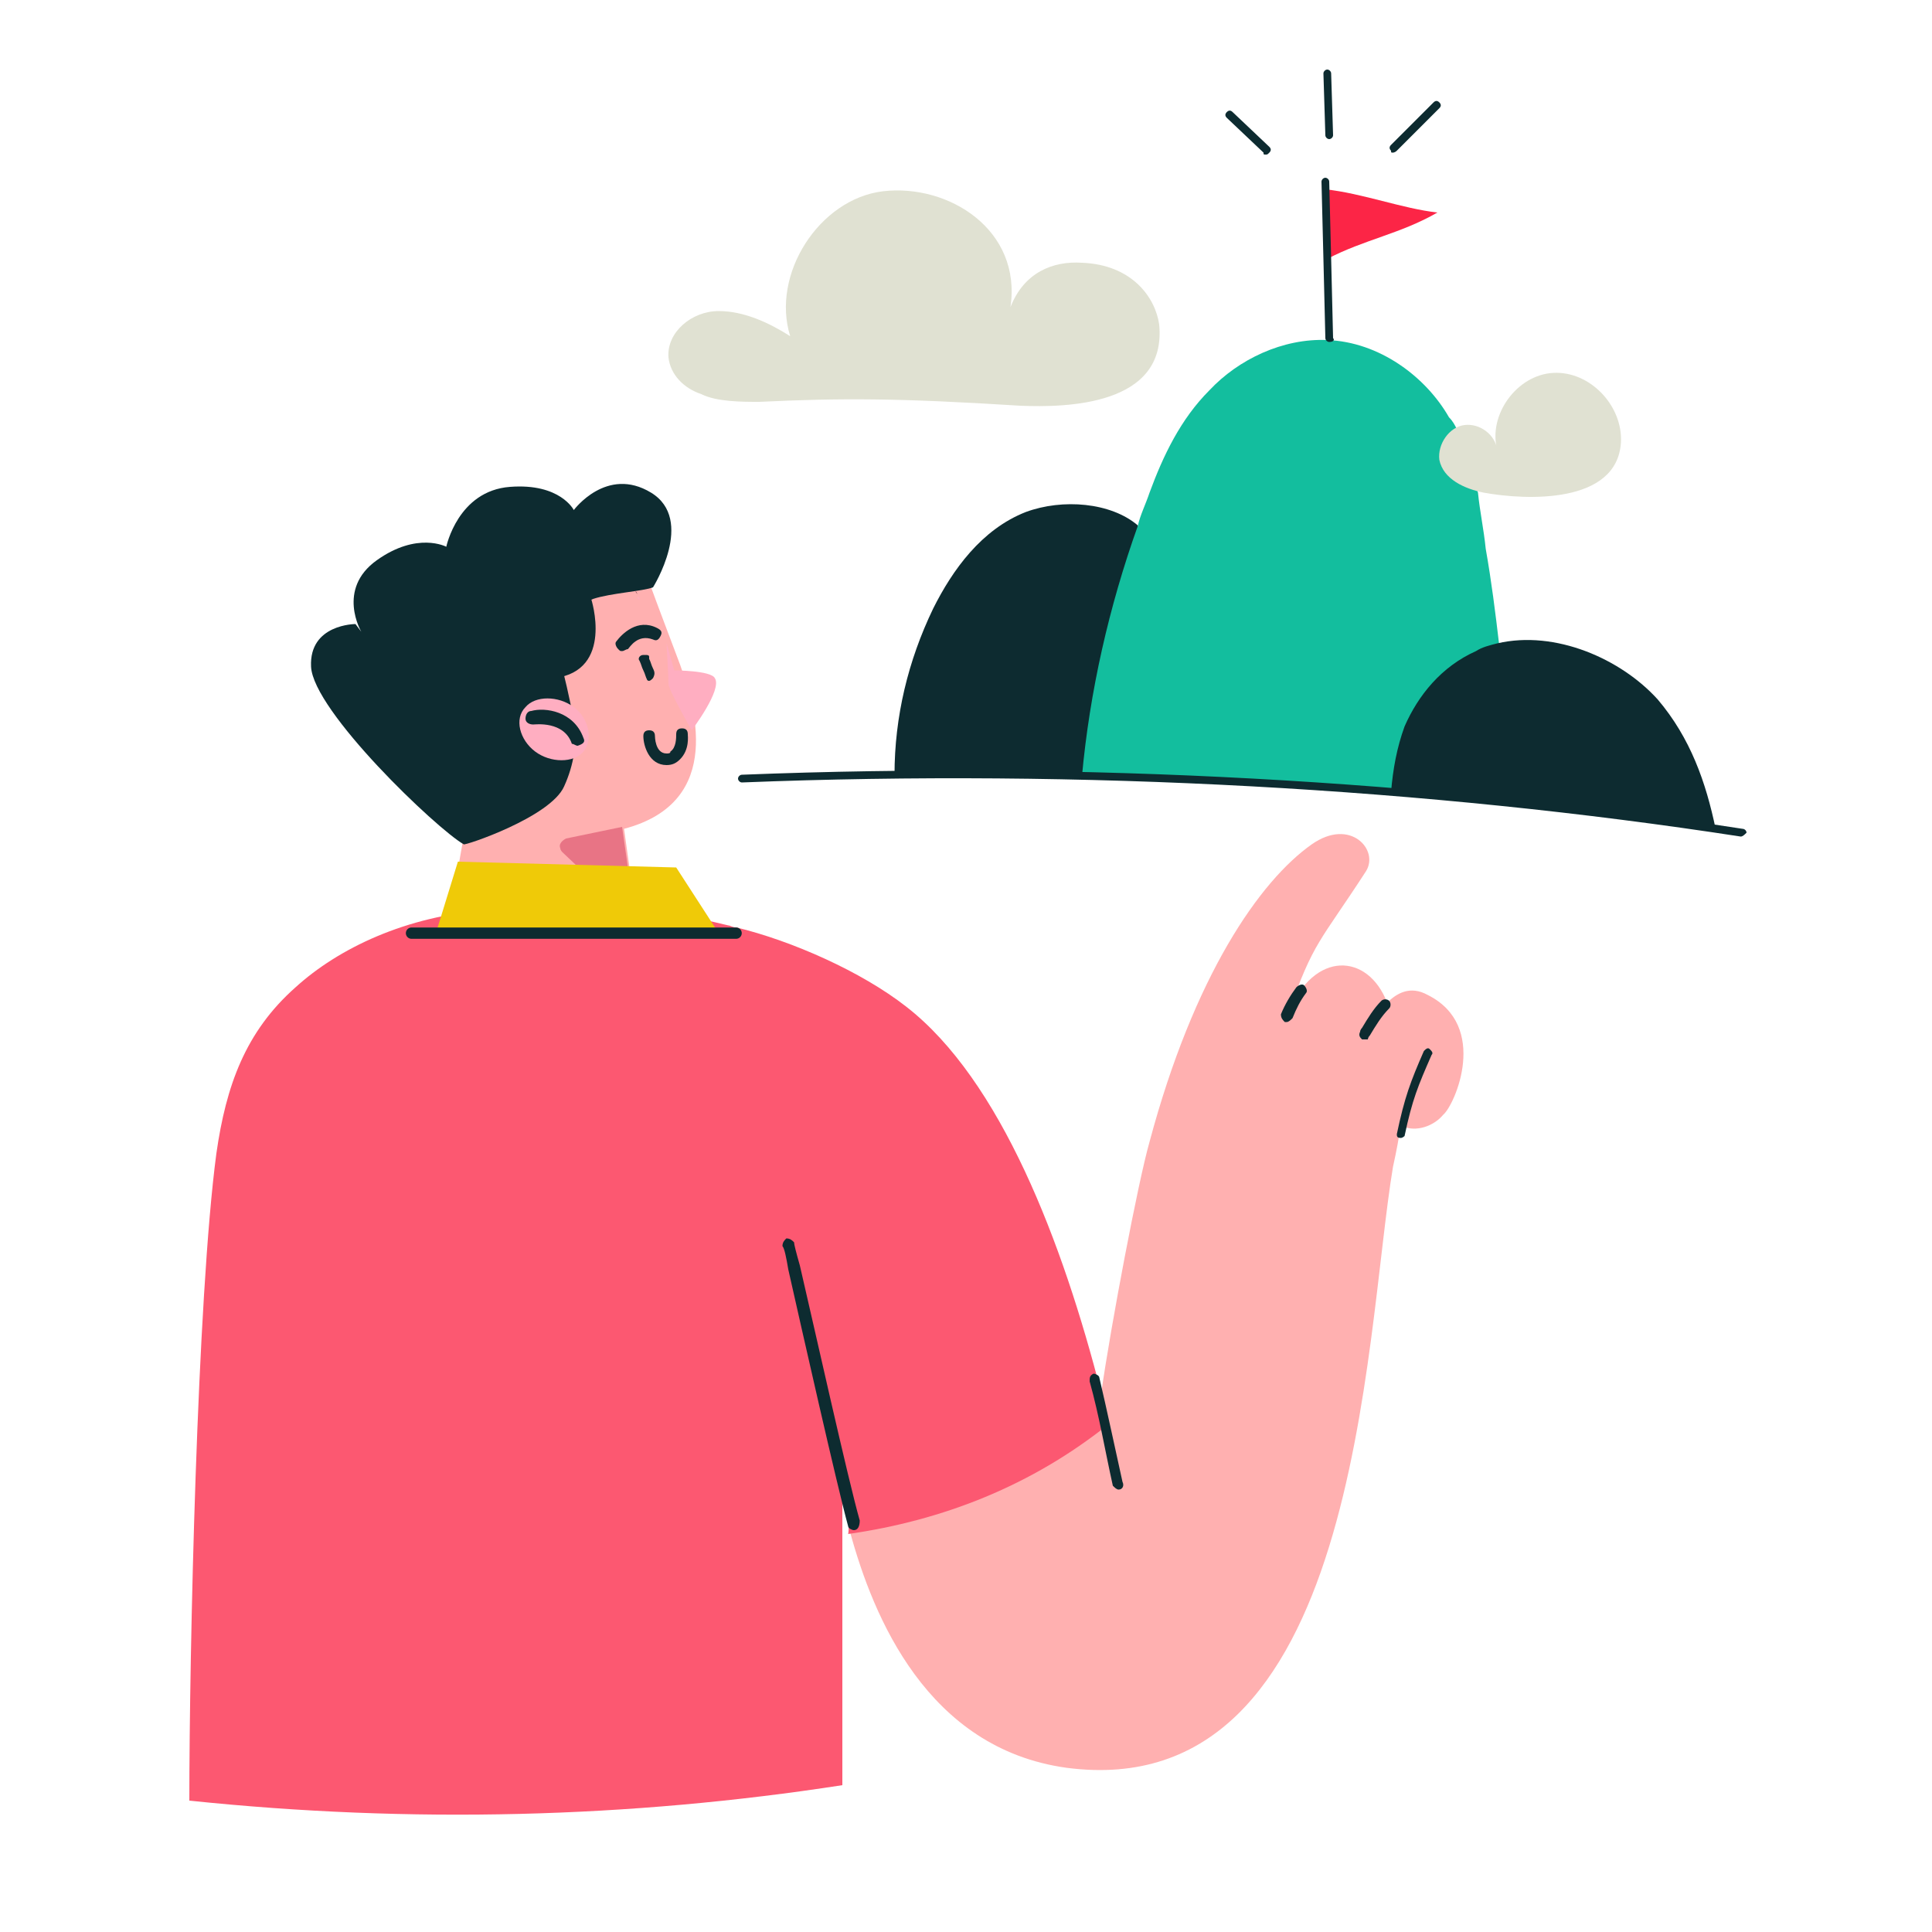 <?xml version="1.0" encoding="UTF-8"?> <svg xmlns="http://www.w3.org/2000/svg" xmlns:xlink="http://www.w3.org/1999/xlink" version="1.1" id="Capa_1" x="0px" y="0px" viewBox="0 0 100 100" style="enable-background:new 0 0 100 100;" xml:space="preserve"> <style type="text/css"> .st0{fill:#FFB0B0;} .st1{fill:#FC5871;} .st2{fill:#0D2B30;} .st3{fill:#13BE9E;} .st4{fill:#FC2546;} .st5{fill:#E0E1D2;} .st6{fill:#FFAEC1;} .st7{fill:#75434B;} .st8{fill:#E87485;} .st9{fill:#EFCA08;} .st10{fill:none;stroke:#0D2B30;stroke-width:0.586;stroke-linecap:round;stroke-miterlimit:1.953;} </style> <path class="st0" d="M71.8,51.9c0.5-0.5,1.2-0.9,2.1-0.4c3.2,1.6,1.4,5.7,0.8,6.2c-0.5,0.6-1.4,0.9-2.1,0.6l-0.1,0 c-0.1,0.6-0.2,1.2-0.4,2.1c-1.5,9-1.7,33.1-16.9,31.1c-7.2-1-10-7.8-11.2-12.2c2.2-3.8,1.5-4.1,5.9-6c-0.1-0.5,7.3-0.7,7.1-1.2 c0.5-3.5,1.9-10.9,2.5-13c2.3-8.6,5.7-13.5,8.4-15.4c2-1.4,3.5,0.3,2.8,1.4c-2.4,3.7-2.7,3.6-4,7.3C68,49.2,70.8,49.3,71.8,51.9 L71.8,51.9z"></path> <path class="st1" d="M43.6,77.4c0,0.7,0,1.4,0,2.1c0,1.8,0,3.6,0,5.3c0,2.6,0,5.2,0,7.5v0.1c-11,1.7-22.3,2-33.8,0.8 c0-7.6,0.4-26,1.4-33.5c0.5-3.5,1.5-6.3,4.1-8.6c2.2-2,5.7-3.7,10-4c4.2-0.3,8.4-0.2,12.4,0.8c0.1,0,0.2,0.1,0.4,0.1 c2.9,0.7,6.5,2.3,8.8,4.1c4.9,3.8,8.1,12.2,10.1,20c0.1,0.5,0.3,1.1,0.4,1.6c-4,3.2-8.6,5-13.5,5.7C44,78.9,43.8,78.2,43.6,77.4 L43.6,77.4z"></path> <path class="st2" d="M57.3,40.2l1.6-13c-1.4-1.2-3.9-1.4-5.8-0.7c-2.3,0.9-3.8,3-4.8,5c-1.3,2.7-2,5.6-2,8.6h0 C50,40,53.7,40.1,57.3,40.2z"></path> <path class="st3" d="M78.4,41.6l-0.8-8.2c-0.2-1.7-0.4-3.3-0.7-5c-0.1-1-0.3-1.9-0.4-2.9l-1.1-3.3c-0.1-0.2-0.2-0.4-0.4-0.6 c-1.2-2.1-3.6-3.9-6.3-4c-2.3-0.1-4.6,1-6.1,2.6c-1.5,1.5-2.4,3.4-3.1,5.3c-0.2,0.6-0.5,1.2-0.6,1.7c-1.5,4.2-2.5,8.6-2.9,13 C63.5,40.3,71,40.8,78.4,41.6z"></path> <path class="st4" d="M68.6,9.8l0.1,3.6c1.9-1,3.8-1.3,5.7-2.4C72.6,10.8,70.5,10,68.6,9.8z"></path> <path class="st2" d="M85.8,36.2c-1.9-2.1-5.3-3.6-8.3-2.9c-0.4,0.1-0.8,0.2-1.1,0.4c-1.8,0.8-3,2.3-3.7,3.9 c-0.4,1.1-0.6,2.2-0.7,3.4l16.8,1.9C88.3,40.5,87.5,38.2,85.8,36.2z M68.8,17.7c-0.1,0-0.2-0.1-0.2-0.2l-0.1-4.1l-0.1-4 c0-0.1,0.1-0.2,0.2-0.2s0.2,0.1,0.2,0.2l0.1,4l0.1,4.1C69.1,17.6,69,17.7,68.8,17.7z"></path> <path class="st5" d="M39.3,20.8c-0.9,0-2.2,0-3-0.4c-0.9-0.3-1.6-1-1.7-1.9c-0.1-1.3,1.2-2.4,2.6-2.4c1.3,0,2.6,0.6,3.7,1.3 c-1-3.2,1.5-7.1,4.8-7.5c3.4-0.4,7.2,2,6.6,6c0.7-1.8,2.2-2.4,3.7-2.3c2.6,0.1,3.8,1.8,4,3.2c0.4,4.2-4.8,4.3-7.2,4.2 C46.5,20.6,43.5,20.6,39.3,20.8z"></path> <path class="st2" d="M68.8,7.2c-0.1,0-0.2-0.1-0.2-0.2l-0.1-3.2c0-0.1,0.1-0.2,0.2-0.2s0.2,0.1,0.2,0.2L69,7 C69,7.1,68.9,7.2,68.8,7.2z M72.1,7.9c-0.1,0-0.1,0-0.1-0.1c-0.1-0.1-0.1-0.2,0-0.3l2.2-2.2c0.1-0.1,0.2-0.1,0.3,0 c0.1,0.1,0.1,0.2,0,0.3l-2.2,2.2C72.2,7.9,72.1,7.9,72.1,7.9L72.1,7.9z M65.5,8c-0.1,0-0.1,0-0.1-0.1l-1.9-1.8 c-0.1-0.1-0.1-0.2,0-0.3c0.1-0.1,0.2-0.1,0.3,0l1.9,1.8c0.1,0.1,0.1,0.2,0,0.3C65.6,8,65.6,8,65.5,8z M90.1,43.3L90.1,43.3 c-16.2-2.5-34.1-3.5-51.7-2.8c-0.1,0-0.2-0.1-0.2-0.2c0-0.1,0.1-0.2,0.2-0.2c17.7-0.7,35.6,0.3,51.8,2.8c0.1,0,0.2,0.1,0.2,0.2 C90.3,43.2,90.2,43.3,90.1,43.3L90.1,43.3z"></path> <path class="st5" d="M76.8,25.5c-1-0.2-2.1-0.7-2.3-1.7C74.4,23,75,22.1,75.8,22c0.8-0.1,1.6,0.5,1.7,1.3c-0.5-1.8,1-3.9,2.9-4 c1.9-0.1,3.6,1.7,3.5,3.6C83.7,26.1,79,25.9,76.8,25.5L76.8,25.5z"></path> <path class="st2" d="M44.2,79.2c-0.1,0-0.3-0.1-0.3-0.2c-0.6-2.2-2.4-10.2-3.1-13.3c-0.1-0.6-0.2-1.1-0.3-1.2c0-0.2,0.1-0.3,0.2-0.4 c0.2,0,0.3,0.1,0.4,0.2c0,0.1,0.1,0.5,0.3,1.2c0.7,3,2.5,11.1,3.1,13.2C44.5,79,44.4,79.2,44.2,79.2C44.2,79.2,44.2,79.2,44.2,79.2 L44.2,79.2z M72.5,58.9L72.5,58.9c-0.2,0-0.2-0.1-0.2-0.2c0,0,0,0,0,0c0.4-1.9,0.7-2.7,1.4-4.3c0.1-0.1,0.2-0.2,0.3-0.1 c0.1,0.1,0.2,0.2,0.1,0.3c-0.7,1.6-1,2.3-1.4,4.2C72.7,58.8,72.6,58.9,72.5,58.9z M70.6,53.8c0,0-0.1,0-0.1,0 c-0.1-0.1-0.2-0.2-0.1-0.4c0,0,0,0,0,0c0-0.1,0.1-0.2,0.1-0.2c0.3-0.5,0.6-1,1-1.4c0.1-0.1,0.3-0.1,0.4,0c0.1,0.1,0.1,0.3,0,0.4 c-0.4,0.4-0.7,0.9-1,1.4c-0.1,0.1-0.1,0.2-0.1,0.2C70.8,53.8,70.7,53.8,70.6,53.8z M66.6,52.9c0,0-0.1,0-0.1,0 c-0.1-0.1-0.2-0.2-0.2-0.4c0,0,0,0,0,0c0.2-0.5,0.5-1,0.8-1.4c0.1-0.1,0.3-0.2,0.4-0.1c0.1,0.1,0.2,0.3,0.1,0.4 c-0.3,0.4-0.5,0.8-0.7,1.3C66.8,52.8,66.7,52.9,66.6,52.9L66.6,52.9z M57.9,77.1c-0.1,0-0.2-0.1-0.3-0.2c-0.4-1.8-0.7-3.6-1.2-5.4 c0-0.2,0-0.3,0.2-0.4c0.1,0,0.3,0.1,0.3,0.2c0.4,1.7,0.8,3.6,1.2,5.4C58.2,76.9,58.1,77.1,57.9,77.1L57.9,77.1L57.9,77.1z"></path> <path class="st0" d="M35.2,34.4c-0.6-1.6-1.1-2.9-1.5-4c-0.3-1.4-2.7,0.1-3.6,0.3c-2.7,0.5-5,2-5,2s1.1,3.2,1.4,5.4 c0.2,1.3-0.1,2.4-0.5,3.4c-0.2,0.5-0.5,1-0.8,1.4l-1.2,0.4l-0.9,5.1l9.9-0.5l-0.7-5C37.6,41.5,35.9,36.4,35.2,34.4z"></path> <path class="st6" d="M33.1,31.1c0-0.1-0.1-0.1-0.1-0.2C33.1,30.9,33.1,31,33.1,31.1z"></path> <path class="st7" d="M32.9,30.6c0,0.1,0.1,0.1,0.1,0.2C33,30.8,33,30.7,32.9,30.6z"></path> <path class="st2" d="M32.2,33.7c0.1,0,0.2-0.1,0.3-0.1c0.1-0.1,0.5-0.8,1.3-0.5c0.2,0.1,0.3,0,0.4-0.2c0.1-0.2,0-0.3-0.2-0.4 c-1-0.5-1.8,0.3-2.1,0.7c-0.1,0.1,0,0.3,0.1,0.4C32.1,33.7,32.1,33.7,32.2,33.7z"></path> <path class="st6" d="M34.5,33.3l0.4,1.4c0,0,1.9,0,2.1,0.4c0.4,0.6-1.2,2.7-1.2,2.7s-1.2-2.1-1.2-2.4C34.6,35.1,34.5,33.3,34.5,33.3 z"></path> <path class="st2" d="M33.3,34.7c-0.1-0.2-0.1-0.3-0.2-0.5c-0.1-0.1,0-0.3,0.2-0.3c0,0,0,0,0.1,0c0.1,0,0.2,0,0.2,0.1v0 c0,0,0,0,0,0.1c0.1,0.2,0.1,0.3,0.2,0.5c0.1,0.2,0.1,0.3,0,0.5c-0.1,0.1-0.2,0.2-0.3,0.1C33.4,35,33.4,34.9,33.3,34.7z M34.5,39.6 c0.3,0,0.5-0.1,0.7-0.3c0.5-0.5,0.4-1.2,0.4-1.3c0-0.2-0.1-0.3-0.3-0.3s-0.3,0.1-0.3,0.3c0,0.2,0,0.7-0.3,0.9 C34.7,39,34.6,39,34.5,39c-0.6,0-0.6-0.9-0.6-0.9c0-0.2-0.1-0.3-0.3-0.3c-0.2,0-0.3,0.1-0.3,0.3C33.3,38.6,33.6,39.6,34.5,39.6 C34.5,39.6,34.5,39.6,34.5,39.6L34.5,39.6z M16.1,34.5c-0.1-2.2,2.3-2.2,2.3-2.2l0.3,0.4c0,0-1.3-2.2,0.8-3.7 c2.1-1.5,3.6-0.7,3.6-0.7s0.6-2.9,3.3-3.1c2.6-0.2,3.3,1.2,3.3,1.2s1.7-2.3,4-0.9s0.1,4.9,0.1,4.9c-0.5,0.2-2.2,0.3-3.1,0.6 c-1.1,0.4-2.1,1.8-1.8,2.8c0.3,1.1,0.6,2.4,0.8,3.5c0.2,1.1,0,2.3-0.5,3.4c-0.7,1.6-5.2,3.1-5.2,3C22.6,42.9,16.2,36.8,16.1,34.5z"></path> <path class="st6" d="M30.2,38.9c-0.5,0.6-1.7,0.6-2.5,0s-1.1-1.7-0.5-2.3c0.5-0.6,1.7-0.6,2.5,0S30.7,38.3,30.2,38.9z"></path> <path class="st2" d="M29.9,38.6C30,38.6,30,38.6,29.9,38.6c0.3-0.1,0.4-0.2,0.3-0.4c-0.5-1.4-2-1.6-2.7-1.4c-0.2,0-0.3,0.2-0.3,0.4 c0,0.2,0.2,0.3,0.4,0.3c0.1,0,1.6-0.2,2,1C29.7,38.5,29.8,38.6,29.9,38.6z M30.6,31c0,0,1.2,3.7-1.9,4.1s-2.5-3.2-2.2-3.5 C26.7,31.3,30.6,31,30.6,31L30.6,31z"></path> <path class="st8" d="M32.2,42.8l-2.9,0.6c-0.2,0.1-0.4,0.3-0.3,0.5c0,0.1,0.1,0.2,0.1,0.2l3.8,3.6L32.2,42.8z"></path> <path class="st9" d="M22.5,48.5l1.2-3.9L35,44.9l2.2,3.4L22.5,48.5z"></path> <path class="st10" d="M21.3,48.3h16.8"></path> </svg> 
